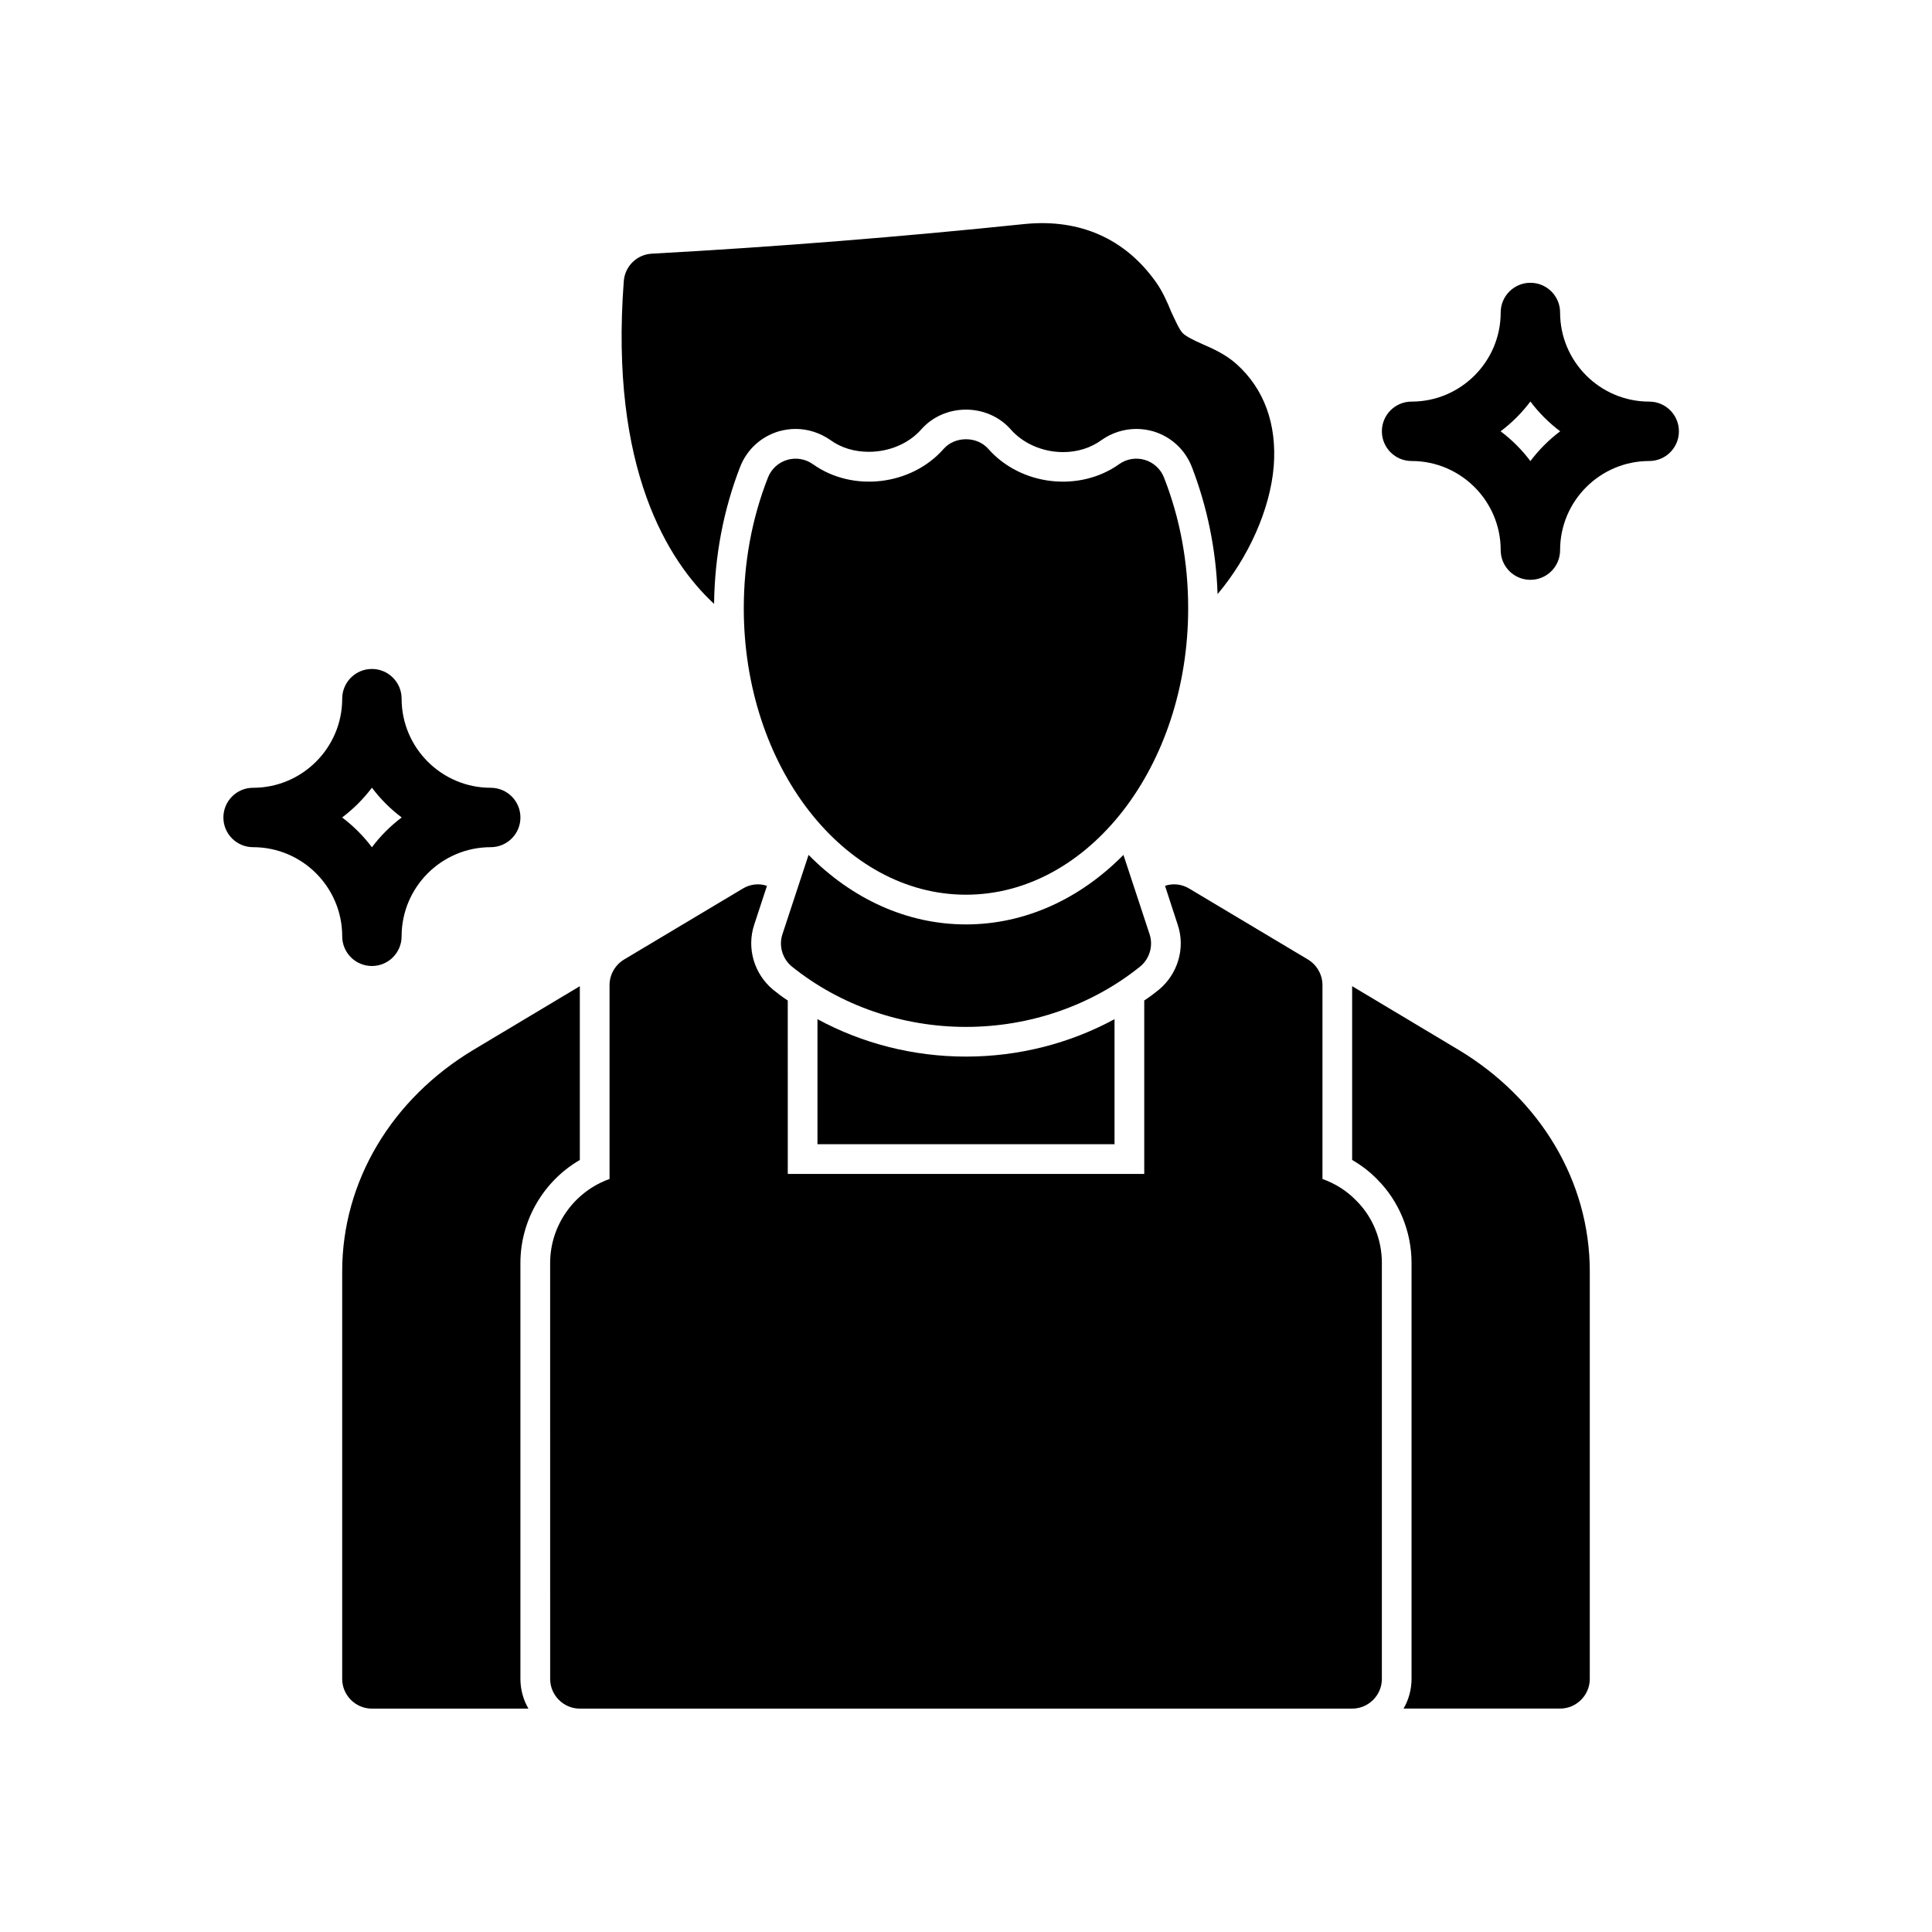 <?xml version="1.0" encoding="UTF-8"?>
<!-- Uploaded to: ICON Repo, www.svgrepo.com, Generator: ICON Repo Mixer Tools -->
<svg fill="#000000" width="800px" height="800px" version="1.1" viewBox="144 144 512 512" xmlns="http://www.w3.org/2000/svg">
 <g>
  <path d="m297.66 405.35v46.051c-9.605 5.59-15.746 15.98-15.746 27.316v110.21c0 2.832 0.785 5.59 2.125 7.871l-41.484 0.004c-4.328 0-7.871-3.543-7.871-7.871v-108.01c0-23.773 13.066-45.738 34.953-58.805z"/>
  <path d="m439.36 414.09v33.141h-78.723v-33.141c11.887 6.457 25.426 9.918 39.359 9.918 13.938 0 27.477-3.465 39.363-9.918z"/>
  <path d="m565.31 480.92v108c0 4.328-3.543 7.871-7.871 7.871h-41.484c1.336-2.281 2.121-5.035 2.121-7.871v-110.21c0-8.422-3.387-16.453-9.055-22.121-1.969-2.047-4.25-3.777-6.691-5.195v-46.051l28.023 16.766c21.887 13.07 34.957 35.031 34.957 58.805z"/>
  <path d="m446.13 400.16c-12.832 10.312-29.207 15.98-46.129 15.98-16.926 0-33.297-5.668-46.129-15.98-2.519-2.047-3.543-5.512-2.519-8.582l6.926-21.02c11.414 11.574 25.977 18.422 41.723 18.422 15.742 0 30.309-6.848 41.723-18.422l6.926 21.02c1.023 3.07 0 6.535-2.519 8.582z"/>
  <path d="m452.47 270.55c-0.883-2.262-2.762-3.981-5.086-4.676-2.324-0.684-4.836-0.27-6.809 1.137-10.559 7.519-26.09 5.688-34.668-4.059-2.992-3.398-8.832-3.398-11.824 0-8.57 9.738-24.117 11.578-34.668 4.059-1.977-1.406-4.492-1.82-6.809-1.137-2.324 0.691-4.203 2.414-5.086 4.676-4.254 10.832-6.41 22.492-6.41 34.672 0 41.844 26.414 75.883 58.883 75.883s58.883-34.039 58.883-75.883c0.008-12.176-2.148-23.84-6.406-34.672z"/>
  <path d="m481.55 267.59c-0.945 11.492-6.769 24.246-14.879 33.848-0.395-11.809-2.754-23.145-6.848-33.77-1.809-4.562-5.508-7.949-10.23-9.367-1.418-0.395-2.914-0.629-4.41-0.629-3.305 0-6.535 1.023-9.211 2.914-2.914 2.125-6.457 3.227-10.234 3.227-5.434 0-10.629-2.281-13.934-6.062-2.914-3.305-7.242-5.195-11.809-5.195s-8.895 1.891-11.809 5.195c-3.305 3.777-8.5 5.984-13.934 5.984-3.777 0-7.32-1.023-10.234-3.148-2.754-1.891-5.902-2.914-9.211-2.914-1.496 0-2.992 0.238-4.41 0.629-4.723 1.418-8.422 4.801-10.234 9.367-4.41 11.336-6.769 23.617-6.926 36.367-12.117-11.254-27.703-35.656-23.926-85.566 0.316-3.938 3.465-7.008 7.398-7.242 33.062-1.809 66.359-4.488 98.953-7.871 14.562-1.418 26.527 3.938 34.637 15.352 1.809 2.519 3.07 5.434 4.094 7.949 1.023 2.125 1.969 4.41 2.992 5.59 0.945 0.945 3.07 1.969 5.195 2.914 2.914 1.258 6.219 2.754 9.051 5.273 7.402 6.613 10.785 15.98 9.918 27.156z"/>
  <path d="m510.21 478.72v110.21c0 4.328-3.543 7.871-7.871 7.871l-204.67 0.004c-4.328 0-7.871-3.543-7.871-7.871l-0.004-110.21c0-10.234 6.613-19.051 15.742-22.277v-51.402c0-2.754 1.496-5.352 3.856-6.769l31.488-18.812c1.969-1.18 4.328-1.418 6.375-0.707l-3.387 10.312c-2.047 6.219 0 13.066 5.039 17.238 1.258 1.023 2.519 1.969 3.856 2.832l0.008 45.969h94.465v-45.973c1.34-0.867 2.598-1.809 3.856-2.832 5.039-4.172 7.086-11.02 5.039-17.16l-3.387-10.391c2.047-0.707 4.41-0.473 6.375 0.707l31.488 18.812c2.367 1.418 3.859 4.016 3.859 6.769v51.402c3.305 1.18 6.375 3.07 8.895 5.668 4.332 4.254 6.852 10.238 6.852 16.613z"/>
  <path d="m242.56 400c-4.348 0-7.871-3.519-7.871-7.871 0-13.023-10.594-23.617-23.617-23.617-4.348 0-7.871-3.519-7.871-7.871s3.523-7.871 7.871-7.871c13.023 0 23.617-10.594 23.617-23.617 0-4.352 3.523-7.871 7.871-7.871s7.871 3.519 7.871 7.871c0 13.023 10.594 23.617 23.617 23.617 4.348 0 7.871 3.519 7.871 7.871s-3.523 7.871-7.871 7.871c-13.023 0-23.617 10.594-23.617 23.617 0 4.348-3.523 7.871-7.871 7.871zm-7.894-39.363c2.984 2.246 5.648 4.906 7.894 7.898 2.246-2.992 4.906-5.652 7.894-7.898-2.988-2.242-5.648-4.902-7.894-7.894-2.246 2.992-4.91 5.652-7.894 7.894z"/>
  <path d="m549.57 297.66c-4.348 0-7.871-3.519-7.871-7.871 0-13.023-10.594-23.617-23.617-23.617-4.348 0-7.871-3.519-7.871-7.871 0-4.352 3.523-7.871 7.871-7.871 13.023 0 23.617-10.594 23.617-23.617 0-4.352 3.523-7.871 7.871-7.871s7.871 3.519 7.871 7.871c0 13.023 10.594 23.617 23.617 23.617 4.348 0 7.871 3.519 7.871 7.871 0 4.352-3.523 7.871-7.871 7.871-13.023 0-23.617 10.594-23.617 23.617 0 4.348-3.523 7.871-7.871 7.871zm-7.894-39.363c2.988 2.246 5.648 4.906 7.894 7.894 2.246-2.988 4.91-5.648 7.894-7.894-2.984-2.242-5.648-4.902-7.894-7.894-2.246 2.992-4.906 5.652-7.894 7.894z"/>
 </g>
</svg>